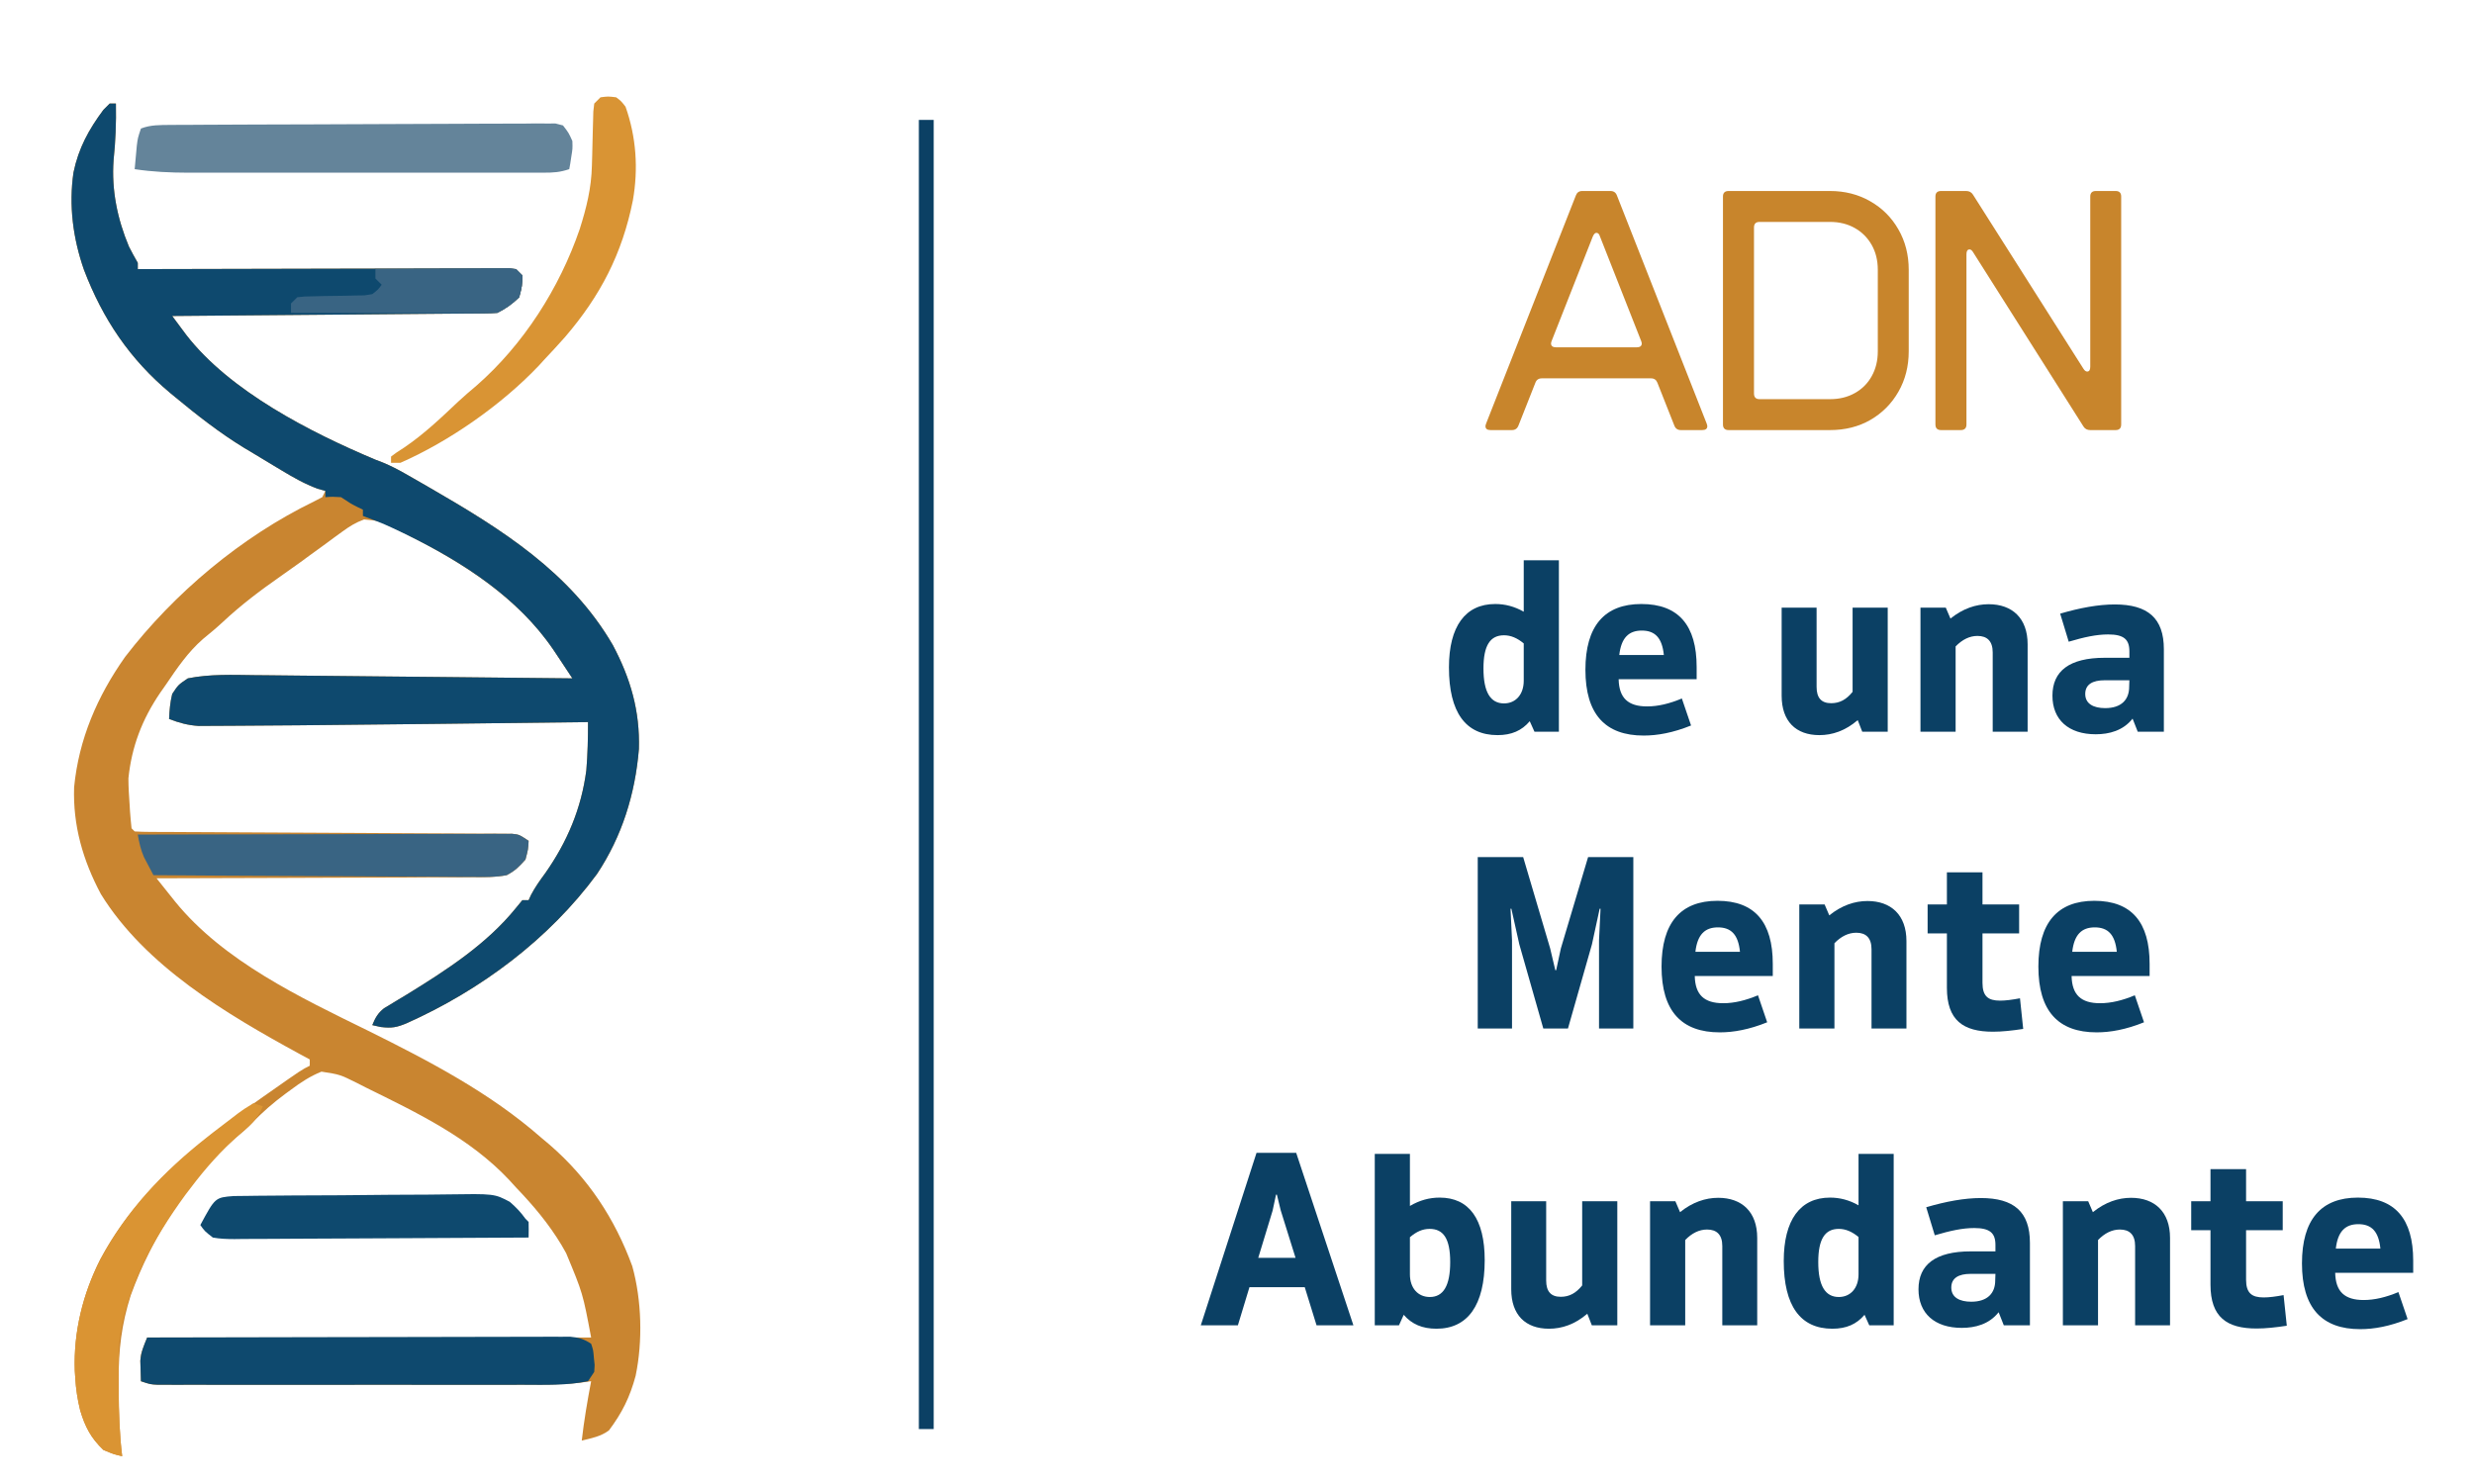 <svg xmlns="http://www.w3.org/2000/svg" xmlns:xlink="http://www.w3.org/1999/xlink" width="500" zoomAndPan="magnify" viewBox="0 0 375 225" height="300" preserveAspectRatio="xMidYMid meet" version="1.0"><defs><g></g><clipPath id="6ffd4f01f3"><path d="M 1 0.801 L 35 0.801 L 35 38 L 1 38 Z M 1 0.801" clip-rule="nonzero"></path></clipPath><clipPath id="1fd78f4120"><path d="M 37 0.801 L 66 0.801 L 66 38 L 37 38 Z M 37 0.801" clip-rule="nonzero"></path></clipPath><clipPath id="a0205d1134"><path d="M 69 0.801 L 98 0.801 L 98 38 L 69 38 Z M 69 0.801" clip-rule="nonzero"></path></clipPath><clipPath id="727377848f"><rect x="0" width="101" y="0" height="46"></rect></clipPath><clipPath id="c308c8915d"><path d="M 44 40 L 102.594 40 L 102.594 201 L 44 201 Z M 44 40" clip-rule="nonzero"></path></clipPath></defs><g transform="matrix(1, 0, 0, 1, 224, 28)"><g clip-path="url(#727377848f)"><g clip-path="url(#6ffd4f01f3)"><g fill="#c8852c" fill-opacity="1"><g transform="translate(0.913, 37.208)"><g><path d="M 1.031 0 C 0.508 0 0.25 -0.195 0.25 -0.594 C 0.25 -0.676 0.281 -0.805 0.344 -0.984 L 13.953 -35.578 C 14.117 -36.023 14.441 -36.25 14.922 -36.25 L 19.188 -36.25 C 19.676 -36.25 20.004 -36.023 20.172 -35.578 L 33.781 -0.984 C 33.844 -0.805 33.875 -0.676 33.875 -0.594 C 33.875 -0.195 33.613 0 33.094 0 L 29.859 0 C 29.379 0 29.051 -0.227 28.875 -0.688 L 26.312 -7.172 C 26.145 -7.617 25.82 -7.844 25.344 -7.844 L 8.781 -7.844 C 8.301 -7.844 7.977 -7.617 7.812 -7.172 L 5.25 -0.688 C 5.07 -0.227 4.742 0 4.266 0 Z M 10.969 -12.547 L 23.156 -12.547 C 23.676 -12.547 23.938 -12.742 23.938 -13.141 C 23.938 -13.223 23.906 -13.348 23.844 -13.516 L 17.609 -29.344 C 17.504 -29.719 17.32 -29.906 17.062 -29.906 C 16.863 -29.906 16.68 -29.719 16.516 -29.344 L 10.281 -13.516 C 10.219 -13.348 10.188 -13.223 10.188 -13.141 C 10.188 -12.742 10.445 -12.547 10.969 -12.547 Z M 10.969 -12.547"></path></g></g></g></g><g clip-path="url(#1fd78f4120)"><g fill="#c8852c" fill-opacity="1"><g transform="translate(35.036, 37.208)"><g><path d="M 2.984 0 C 2.41 0 2.125 -0.285 2.125 -0.859 L 2.125 -35.406 C 2.125 -35.969 2.41 -36.25 2.984 -36.25 L 18.344 -36.25 C 20.613 -36.25 22.648 -35.727 24.453 -34.688 C 26.266 -33.656 27.688 -32.234 28.719 -30.422 C 29.758 -28.617 30.281 -26.582 30.281 -24.312 L 30.281 -11.938 C 30.281 -9.664 29.758 -7.625 28.719 -5.812 C 27.688 -4.008 26.273 -2.586 24.484 -1.547 C 22.691 -0.516 20.645 0 18.344 0 Z M 7.672 -4.688 L 18.344 -4.688 C 19.758 -4.688 21.016 -4.992 22.109 -5.609 C 23.211 -6.223 24.066 -7.078 24.672 -8.172 C 25.285 -9.266 25.594 -10.52 25.594 -11.938 L 25.594 -24.312 C 25.594 -25.738 25.281 -27 24.656 -28.094 C 24.031 -29.188 23.176 -30.035 22.094 -30.641 C 21.008 -31.254 19.758 -31.562 18.344 -31.562 L 7.672 -31.562 C 7.109 -31.562 6.828 -31.281 6.828 -30.719 L 6.828 -5.547 C 6.828 -4.973 7.109 -4.688 7.672 -4.688 Z M 7.672 -4.688"></path></g></g></g></g><g clip-path="url(#a0205d1134)"><g fill="#c8852c" fill-opacity="1"><g transform="translate(67.24, 37.208)"><g><path d="M 2.984 0 C 2.41 0 2.125 -0.285 2.125 -0.859 L 2.125 -35.406 C 2.125 -35.969 2.41 -36.25 2.984 -36.25 L 6.781 -36.25 C 7.238 -36.25 7.582 -36.066 7.812 -35.703 L 24.562 -9.297 C 24.738 -9.016 24.926 -8.875 25.125 -8.875 C 25.438 -8.875 25.594 -9.113 25.594 -9.594 L 25.594 -35.406 C 25.594 -35.969 25.879 -36.25 26.453 -36.25 L 29.438 -36.25 C 30 -36.25 30.281 -35.969 30.281 -35.406 L 30.281 -0.859 C 30.281 -0.285 30 0 29.438 0 L 25.594 0 C 25.133 0 24.789 -0.18 24.562 -0.547 L 7.844 -26.953 C 7.676 -27.242 7.492 -27.391 7.297 -27.391 C 6.984 -27.391 6.828 -27.145 6.828 -26.656 L 6.828 -0.859 C 6.828 -0.285 6.539 0 5.969 0 Z M 2.984 0"></path></g></g></g></g></g></g><path stroke-linecap="butt" transform="matrix(0, -0.75, 0.75, 0, 139.278, 216.67)" fill="none" stroke-linejoin="miter" d="M 0.002 1.499 L 264.653 1.499" stroke="#0b4064" stroke-width="3" stroke-opacity="1" stroke-miterlimit="4"></path><g fill="#0b4064" fill-opacity="1"><g transform="translate(218.1, 110.937)"><g><path d="M 12.863 -25.984 L 12.863 -18.191 C 11.434 -19.004 10.004 -19.359 8.543 -19.359 C 3.996 -19.359 1.527 -15.949 1.527 -9.746 C 1.527 -2.922 4.059 0.52 8.898 0.52 C 11.012 0.52 12.57 -0.164 13.773 -1.59 L 14.488 0 L 18.191 0 L 18.191 -25.984 Z M 9.875 -4.289 C 7.828 -4.289 6.758 -5.977 6.758 -9.582 C 6.758 -13.121 7.797 -14.617 9.875 -14.617 C 10.914 -14.617 11.887 -14.195 12.863 -13.383 L 12.863 -7.73 C 12.863 -5.621 11.629 -4.289 9.875 -4.289 Z M 9.875 -4.289"></path></g></g></g><g fill="#0b4064" fill-opacity="1"><g transform="translate(238.785, 110.937)"><g><path d="M 18.387 -9.809 C 18.387 -16.109 15.656 -19.359 10.004 -19.359 C 4.418 -19.359 1.527 -16.016 1.527 -9.387 C 1.527 -2.633 4.547 0.586 10.363 0.586 C 12.441 0.586 14.812 0.164 17.539 -0.941 L 16.145 -5.035 C 14.293 -4.254 12.539 -3.832 10.883 -3.832 C 7.992 -3.832 6.625 -5.102 6.562 -7.957 L 18.387 -7.957 Z M 10.07 -15.332 C 12.082 -15.332 13.156 -14.227 13.414 -11.629 L 6.66 -11.629 C 6.953 -14.227 8.09 -15.332 10.07 -15.332 Z M 10.07 -15.332"></path></g></g></g><g fill="#0b4064" fill-opacity="1"><g transform="translate(258.691, 110.937)"><g></g></g></g><g fill="#0b4064" fill-opacity="1"><g transform="translate(267.556, 110.937)"><g><path d="M 13.254 -18.809 L 13.254 -6.043 C 12.312 -4.871 11.305 -4.32 10.004 -4.32 C 8.543 -4.32 7.797 -5.102 7.797 -6.789 L 7.797 -18.809 L 2.5 -18.809 L 2.5 -5.457 C 2.5 -1.59 4.645 0.52 8.219 0.52 C 10.168 0.52 12.148 -0.129 14.031 -1.754 L 14.715 0 L 18.578 0 L 18.578 -18.809 Z M 13.254 -18.809"></path></g></g></g><g fill="#0b4064" fill-opacity="1"><g transform="translate(288.598, 110.937)"><g><path d="M 12.832 -19.328 C 10.914 -19.328 8.934 -18.676 7.047 -17.152 L 6.336 -18.809 L 2.5 -18.809 L 2.5 0 L 7.828 0 L 7.828 -12.93 C 8.836 -13.969 9.941 -14.52 11.141 -14.52 C 12.602 -14.52 13.449 -13.738 13.449 -12.02 L 13.449 0 L 18.742 0 L 18.742 -13.254 C 18.742 -17.215 16.402 -19.328 12.832 -19.328 Z M 12.832 -19.328"></path></g></g></g><g fill="#0b4064" fill-opacity="1"><g transform="translate(309.835, 110.937)"><g><path d="M 10.719 -19.293 C 8.219 -19.293 5.426 -18.773 2.438 -17.898 L 3.734 -13.645 C 6.043 -14.324 7.895 -14.746 9.711 -14.746 C 12.082 -14.746 12.93 -14 12.93 -12.18 L 12.93 -11.207 L 9.191 -11.207 C 3.832 -11.207 1.266 -9.191 1.266 -5.457 C 1.266 -1.82 3.703 0.391 7.828 0.391 C 9.875 0.391 11.984 -0.164 13.414 -1.98 L 14.195 0 L 18.156 0 L 18.156 -12.504 C 18.156 -17.215 15.723 -19.293 10.719 -19.293 Z M 9.258 -3.574 C 7.504 -3.574 6.238 -4.223 6.238 -5.719 C 6.238 -7.18 7.375 -7.797 9.16 -7.797 L 12.93 -7.797 L 12.895 -6.789 C 12.895 -4.871 11.727 -3.574 9.258 -3.574 Z M 9.258 -3.574"></path></g></g></g><g fill="#0b4064" fill-opacity="1"><g transform="translate(221.229, 155.937)"><g><path d="M 2.762 0 L 7.957 0 L 7.957 -13.383 L 7.73 -18.156 L 7.859 -18.156 L 9.062 -12.766 L 12.699 0 L 16.438 0 L 20.074 -12.766 L 21.242 -18.156 L 21.375 -18.156 L 21.145 -13.383 L 21.145 0 L 26.344 0 L 26.344 -25.984 L 19.488 -25.984 L 15.363 -12.148 L 14.648 -8.836 L 14.52 -8.836 L 13.738 -12.148 L 9.648 -25.984 L 2.762 -25.984 Z M 2.762 0"></path></g></g></g><g fill="#0b4064" fill-opacity="1"><g transform="translate(250.324, 155.937)"><g><path d="M 18.387 -9.809 C 18.387 -16.109 15.656 -19.359 10.004 -19.359 C 4.418 -19.359 1.527 -16.016 1.527 -9.387 C 1.527 -2.633 4.547 0.586 10.363 0.586 C 12.441 0.586 14.812 0.164 17.539 -0.941 L 16.145 -5.035 C 14.293 -4.254 12.539 -3.832 10.883 -3.832 C 7.992 -3.832 6.625 -5.102 6.562 -7.957 L 18.387 -7.957 Z M 10.07 -15.332 C 12.082 -15.332 13.156 -14.227 13.414 -11.629 L 6.66 -11.629 C 6.953 -14.227 8.09 -15.332 10.07 -15.332 Z M 10.07 -15.332"></path></g></g></g><g fill="#0b4064" fill-opacity="1"><g transform="translate(270.23, 155.937)"><g><path d="M 12.832 -19.328 C 10.914 -19.328 8.934 -18.676 7.047 -17.152 L 6.336 -18.809 L 2.5 -18.809 L 2.5 0 L 7.828 0 L 7.828 -12.93 C 8.836 -13.969 9.941 -14.52 11.141 -14.52 C 12.602 -14.52 13.449 -13.738 13.449 -12.02 L 13.449 0 L 18.742 0 L 18.742 -13.254 C 18.742 -17.215 16.402 -19.328 12.832 -19.328 Z M 12.832 -19.328"></path></g></g></g><g fill="#0b4064" fill-opacity="1"><g transform="translate(290.85, 155.937)"><g><path d="M 15.332 -4.578 C 14.129 -4.352 13.156 -4.223 12.312 -4.223 C 10.523 -4.223 9.648 -4.871 9.648 -6.918 L 9.648 -14.422 L 15.203 -14.422 L 15.203 -18.809 L 9.648 -18.809 L 9.648 -23.68 L 4.254 -23.68 L 4.254 -18.809 L 1.332 -18.809 L 1.332 -14.422 L 4.254 -14.422 L 4.254 -6.172 C 4.254 -1.234 6.723 0.488 11.238 0.488 C 12.602 0.488 14.129 0.324 15.82 0.066 Z M 15.332 -4.578"></path></g></g></g><g fill="#0b4064" fill-opacity="1"><g transform="translate(307.443, 155.937)"><g><path d="M 18.387 -9.809 C 18.387 -16.109 15.656 -19.359 10.004 -19.359 C 4.418 -19.359 1.527 -16.016 1.527 -9.387 C 1.527 -2.633 4.547 0.586 10.363 0.586 C 12.441 0.586 14.812 0.164 17.539 -0.941 L 16.145 -5.035 C 14.293 -4.254 12.539 -3.832 10.883 -3.832 C 7.992 -3.832 6.625 -5.102 6.562 -7.957 L 18.387 -7.957 Z M 10.07 -15.332 C 12.082 -15.332 13.156 -14.227 13.414 -11.629 L 6.66 -11.629 C 6.953 -14.227 8.09 -15.332 10.07 -15.332 Z M 10.07 -15.332"></path></g></g></g><g fill="#0b4064" fill-opacity="1"><g transform="translate(181.268, 200.937)"><g><path d="M 18.289 0 L 23.875 0 L 15.203 -26.148 L 9.191 -26.148 L 0.746 0 L 6.367 0 L 8.121 -5.781 L 16.5 -5.781 Z M 9.453 -10.23 L 11.629 -17.379 L 12.148 -19.812 L 12.277 -19.812 L 12.863 -17.41 L 15.105 -10.23 Z M 9.453 -10.23"></path></g></g></g><g fill="#0b4064" fill-opacity="1"><g transform="translate(205.882, 200.937)"><g><path d="M 12.344 -19.359 C 10.785 -19.359 9.324 -18.969 7.828 -18.094 L 7.828 -25.984 L 2.5 -25.984 L 2.5 0 L 6.172 0 L 6.887 -1.59 C 8.121 -0.164 9.711 0.52 11.855 0.52 C 16.598 0.52 19.164 -3.055 19.164 -9.875 C 19.164 -16.109 16.793 -19.359 12.344 -19.359 Z M 10.848 -4.289 C 9.062 -4.289 7.828 -5.621 7.828 -7.73 L 7.828 -13.352 C 8.805 -14.195 9.746 -14.617 10.816 -14.617 C 12.895 -14.617 13.934 -13.156 13.934 -9.582 C 13.934 -6.008 12.895 -4.289 10.848 -4.289 Z M 10.848 -4.289"></path></g></g></g><g fill="#0b4064" fill-opacity="1"><g transform="translate(226.567, 200.937)"><g><path d="M 13.254 -18.809 L 13.254 -6.043 C 12.312 -4.871 11.305 -4.32 10.004 -4.32 C 8.543 -4.32 7.797 -5.102 7.797 -6.789 L 7.797 -18.809 L 2.5 -18.809 L 2.5 -5.457 C 2.5 -1.59 4.645 0.52 8.219 0.52 C 10.168 0.52 12.148 -0.129 14.031 -1.754 L 14.715 0 L 18.578 0 L 18.578 -18.809 Z M 13.254 -18.809"></path></g></g></g><g fill="#0b4064" fill-opacity="1"><g transform="translate(247.61, 200.937)"><g><path d="M 12.832 -19.328 C 10.914 -19.328 8.934 -18.676 7.047 -17.152 L 6.336 -18.809 L 2.5 -18.809 L 2.5 0 L 7.828 0 L 7.828 -12.93 C 8.836 -13.969 9.941 -14.52 11.141 -14.52 C 12.602 -14.52 13.449 -13.738 13.449 -12.02 L 13.449 0 L 18.742 0 L 18.742 -13.254 C 18.742 -17.215 16.402 -19.328 12.832 -19.328 Z M 12.832 -19.328"></path></g></g></g><g fill="#0b4064" fill-opacity="1"><g transform="translate(268.847, 200.937)"><g><path d="M 12.863 -25.984 L 12.863 -18.191 C 11.434 -19.004 10.004 -19.359 8.543 -19.359 C 3.996 -19.359 1.527 -15.949 1.527 -9.746 C 1.527 -2.922 4.059 0.52 8.898 0.52 C 11.012 0.52 12.57 -0.164 13.773 -1.59 L 14.488 0 L 18.191 0 L 18.191 -25.984 Z M 9.875 -4.289 C 7.828 -4.289 6.758 -5.977 6.758 -9.582 C 6.758 -13.121 7.797 -14.617 9.875 -14.617 C 10.914 -14.617 11.887 -14.195 12.863 -13.383 L 12.863 -7.73 C 12.863 -5.621 11.629 -4.289 9.875 -4.289 Z M 9.875 -4.289"></path></g></g></g><g fill="#0b4064" fill-opacity="1"><g transform="translate(289.532, 200.937)"><g><path d="M 10.719 -19.293 C 8.219 -19.293 5.426 -18.773 2.438 -17.898 L 3.734 -13.645 C 6.043 -14.324 7.895 -14.746 9.711 -14.746 C 12.082 -14.746 12.93 -14 12.93 -12.18 L 12.93 -11.207 L 9.191 -11.207 C 3.832 -11.207 1.266 -9.191 1.266 -5.457 C 1.266 -1.82 3.703 0.391 7.828 0.391 C 9.875 0.391 11.984 -0.164 13.414 -1.98 L 14.195 0 L 18.156 0 L 18.156 -12.504 C 18.156 -17.215 15.723 -19.293 10.719 -19.293 Z M 9.258 -3.574 C 7.504 -3.574 6.238 -4.223 6.238 -5.719 C 6.238 -7.18 7.375 -7.797 9.16 -7.797 L 12.93 -7.797 L 12.895 -6.789 C 12.895 -4.871 11.727 -3.574 9.258 -3.574 Z M 9.258 -3.574"></path></g></g></g><g fill="#0b4064" fill-opacity="1"><g transform="translate(310.184, 200.937)"><g><path d="M 12.832 -19.328 C 10.914 -19.328 8.934 -18.676 7.047 -17.152 L 6.336 -18.809 L 2.5 -18.809 L 2.5 0 L 7.828 0 L 7.828 -12.93 C 8.836 -13.969 9.941 -14.52 11.141 -14.52 C 12.602 -14.52 13.449 -13.738 13.449 -12.02 L 13.449 0 L 18.742 0 L 18.742 -13.254 C 18.742 -17.215 16.402 -19.328 12.832 -19.328 Z M 12.832 -19.328"></path></g></g></g><g fill="#0b4064" fill-opacity="1"><g transform="translate(330.804, 200.937)"><g><path d="M 15.332 -4.578 C 14.129 -4.352 13.156 -4.223 12.312 -4.223 C 10.523 -4.223 9.648 -4.871 9.648 -6.918 L 9.648 -14.422 L 15.203 -14.422 L 15.203 -18.809 L 9.648 -18.809 L 9.648 -23.68 L 4.254 -23.68 L 4.254 -18.809 L 1.332 -18.809 L 1.332 -14.422 L 4.254 -14.422 L 4.254 -6.172 C 4.254 -1.234 6.723 0.488 11.238 0.488 C 12.602 0.488 14.129 0.324 15.82 0.066 Z M 15.332 -4.578"></path></g></g></g><g fill="#0b4064" fill-opacity="1"><g transform="translate(347.397, 200.937)"><g><path d="M 18.387 -9.809 C 18.387 -16.109 15.656 -19.359 10.004 -19.359 C 4.418 -19.359 1.527 -16.016 1.527 -9.387 C 1.527 -2.633 4.547 0.586 10.363 0.586 C 12.441 0.586 14.812 0.164 17.539 -0.941 L 16.145 -5.035 C 14.293 -4.254 12.539 -3.832 10.883 -3.832 C 7.992 -3.832 6.625 -5.102 6.562 -7.957 L 18.387 -7.957 Z M 10.07 -15.332 C 12.082 -15.332 13.156 -14.227 13.414 -11.629 L 6.66 -11.629 C 6.953 -14.227 8.09 -15.332 10.07 -15.332 Z M 10.07 -15.332"></path></g></g></g><path fill="#c98530" d="M 16.625 15.699 L 17.57 15.699 C 17.625 18.598 17.52 21.402 17.215 24.285 C 16.887 28.816 17.789 33.188 19.543 37.383 C 19.965 38.223 20.422 39.043 20.887 39.855 L 20.887 40.805 L 21.781 40.801 C 28.945 40.781 36.105 40.766 43.27 40.754 C 46.73 40.75 50.195 40.742 53.66 40.73 C 56.676 40.723 59.695 40.719 62.715 40.715 C 64.312 40.715 65.91 40.711 67.508 40.703 C 69.293 40.695 71.074 40.695 72.859 40.695 L 74.473 40.688 L 75.938 40.691 L 77.215 40.688 L 78.23 40.805 L 79.176 41.75 C 79.148 43.348 79.148 43.348 78.703 45.066 C 77.641 46.102 76.703 46.773 75.387 47.434 C 74.723 47.48 74.062 47.508 73.398 47.508 L 72.141 47.523 L 70.754 47.531 L 69.297 47.547 C 67.703 47.559 66.105 47.574 64.512 47.586 L 61.199 47.613 C 58.293 47.641 55.383 47.664 52.473 47.688 C 49.508 47.711 46.539 47.734 43.574 47.762 C 37.75 47.812 31.926 47.863 26.102 47.91 C 26.555 48.516 27.004 49.125 27.457 49.734 L 28.223 50.762 C 34.828 59.324 47.117 65.578 56.902 69.695 L 58.035 70.129 C 59.219 70.621 60.301 71.176 61.414 71.812 L 62.637 72.508 L 63.922 73.246 L 65.262 74.02 C 76.023 80.242 86.48 86.766 92.895 97.809 C 95.586 102.883 97.012 107.801 96.844 113.566 C 96.273 120.41 94.289 126.789 90.492 132.512 C 83.199 142.418 72.895 150.098 61.672 155.129 C 60.121 155.777 59.391 155.914 57.703 155.711 L 56.43 155.426 C 56.895 154.301 57.262 153.621 58.223 152.859 L 59.238 152.25 L 60.375 151.559 L 61.582 150.836 C 67.574 147.152 73.77 143.168 78.23 137.633 L 79.176 136.48 L 80.125 136.48 L 80.5 135.668 C 81.121 134.488 81.852 133.469 82.641 132.395 C 85.98 127.645 88.117 122.582 88.875 116.789 C 89.078 114.348 89.133 111.93 89.129 109.48 L 87.629 109.5 C 82.879 109.555 78.129 109.613 73.379 109.668 C 70.938 109.695 68.5 109.723 66.059 109.754 C 59.984 109.824 53.91 109.891 47.832 109.941 L 45.125 109.969 C 42.559 109.992 39.996 110.012 37.43 110.023 C 36.652 110.027 35.875 110.031 35.094 110.039 C 34.031 110.051 32.965 110.055 31.898 110.055 L 30.09 110.066 C 28.449 109.953 27.156 109.598 25.629 109.008 C 25.695 107.664 25.785 106.516 26.102 105.219 C 27.02 103.828 27.02 103.828 28.469 102.852 C 31.797 102.18 35.285 102.324 38.664 102.367 L 40.25 102.379 C 41.961 102.395 43.672 102.414 45.387 102.434 L 48.969 102.469 C 51.777 102.496 54.59 102.523 57.402 102.555 C 60.605 102.586 63.809 102.621 67.012 102.648 C 73.594 102.715 80.176 102.781 86.758 102.852 C 86.152 101.934 85.543 101.02 84.938 100.102 C 84.43 99.34 84.43 99.34 83.91 98.559 C 78.066 89.945 68.809 84.492 59.629 80.027 C 57.496 78.965 57.496 78.965 55.184 78.758 C 53.902 79.227 52.965 79.812 51.867 80.617 L 50.613 81.527 L 49.32 82.484 L 46.832 84.289 L 45.523 85.25 C 44.512 85.98 43.496 86.703 42.469 87.418 C 39.41 89.551 36.527 91.734 33.793 94.289 C 32.82 95.195 31.812 96.031 30.781 96.871 C 28.488 98.871 26.848 101.289 25.152 103.797 L 24.246 105.09 C 21.543 109.078 19.957 113.203 19.465 118.008 C 19.469 119.336 19.547 120.648 19.645 121.973 L 19.707 123.012 C 19.766 123.871 19.852 124.727 19.941 125.586 L 20.414 126.059 C 21.168 126.109 21.922 126.125 22.676 126.129 L 24.156 126.137 L 25.797 126.141 L 27.512 126.152 C 28.746 126.156 29.98 126.164 31.215 126.168 C 33.168 126.176 35.117 126.188 37.07 126.199 C 42.617 126.23 48.168 126.262 53.719 126.285 C 56.781 126.297 59.844 126.316 62.906 126.336 C 64.527 126.348 66.148 126.355 67.773 126.359 C 69.582 126.363 71.391 126.375 73.199 126.391 L 74.832 126.391 L 76.32 126.402 L 77.617 126.41 C 78.703 126.531 78.703 126.531 80.125 127.48 C 80.066 128.754 80.066 128.754 79.652 130.32 C 78.676 131.418 78.074 132.023 76.809 132.691 C 75.074 133.035 73.375 133.016 71.613 133.004 L 70.043 133.016 C 68.336 133.031 66.629 133.027 64.918 133.023 C 63.734 133.031 62.547 133.039 61.363 133.047 C 58.562 133.062 55.762 133.07 52.965 133.07 C 49.461 133.074 45.961 133.094 42.461 133.109 C 36.215 133.141 29.973 133.156 23.73 133.164 C 24.332 133.918 24.934 134.676 25.535 135.43 L 26.551 136.703 C 33.898 145.746 45.543 151.242 55.809 156.281 C 64.992 160.84 74.281 165.676 82.02 172.477 L 83.348 173.594 C 89.176 178.648 93.195 184.77 95.84 191.977 C 97.273 197.141 97.438 203.332 96.348 208.59 C 95.488 211.805 94.297 214.215 92.297 216.879 C 91.051 217.801 89.668 218.055 88.18 218.418 C 88.523 215.391 89.035 212.414 89.602 209.418 L 87.855 209.652 C 84.949 209.973 82.055 209.961 79.133 209.953 L 77.289 209.957 C 75.633 209.957 73.977 209.957 72.32 209.957 C 70.582 209.957 68.844 209.957 67.109 209.957 C 64.195 209.957 61.281 209.957 58.367 209.953 C 55 209.953 51.633 209.953 48.262 209.957 C 45.367 209.957 42.469 209.957 39.574 209.957 C 37.844 209.957 36.117 209.957 34.387 209.957 C 32.465 209.961 30.543 209.957 28.621 209.953 L 26.883 209.957 L 25.301 209.953 L 23.922 209.953 C 22.785 209.895 22.785 209.895 21.363 209.418 C 21.336 208.758 21.316 208.098 21.305 207.438 L 21.27 206.32 C 21.363 205.156 21.363 205.156 22.309 202.789 L 89.602 202.789 C 88.34 196.074 88.34 196.074 85.812 190 L 85.105 188.758 C 83.148 185.512 80.844 182.781 78.23 180.055 L 77.152 178.871 C 71.152 172.496 63.238 168.719 55.48 164.898 L 54.09 164.188 C 51.52 162.914 51.52 162.914 48.727 162.48 C 47.023 163.164 45.598 164.102 44.141 165.191 L 43.25 165.844 C 41.426 167.199 39.762 168.617 38.211 170.285 C 37.422 171.109 36.578 171.812 35.699 172.535 C 28.637 178.68 22.969 187.656 19.809 196.418 C 18.422 200.785 17.965 204.676 17.984 209.242 L 17.988 210.777 C 18.008 214.137 18.109 217.449 18.52 220.785 C 17.246 220.492 17.246 220.492 15.676 219.84 C 13.773 218.027 12.891 216.32 12.148 213.816 C 11.754 212.215 11.508 210.59 11.41 208.945 L 11.336 207.801 C 11.137 201.914 12.555 196.184 15.203 190.949 C 20.961 180.184 30.023 173.191 39.844 166.316 L 40.809 165.641 C 45.703 162.203 45.703 162.203 46.953 161.582 L 46.953 160.633 C 46.402 160.336 45.852 160.039 45.285 159.73 C 34.34 153.758 22.004 146.445 15.293 135.562 C 12.57 130.449 11.039 125.168 11.234 119.355 C 11.945 112.051 14.75 105.566 18.965 99.594 C 26.41 89.914 36.582 81.379 47.613 76.02 L 48.848 75.379 L 49.32 74.434 L 48.145 74.098 C 46.141 73.359 44.422 72.363 42.598 71.266 L 41.516 70.617 C 40.484 69.996 39.453 69.375 38.422 68.75 L 36.973 67.883 C 33.277 65.621 29.906 62.98 26.574 60.223 L 25.801 59.586 C 19.668 54.465 15.566 48.363 12.723 40.898 C 11.062 36.129 10.41 31.145 11.141 26.141 C 11.898 22.48 13.453 19.633 15.676 16.648 Z M 16.625 15.699" fill-opacity="1" fill-rule="nonzero"></path><path fill="#0e496e" d="M 16.625 15.699 L 17.57 15.699 C 17.625 18.598 17.52 21.402 17.215 24.285 C 16.887 28.816 17.789 33.188 19.543 37.383 C 19.965 38.223 20.422 39.043 20.887 39.855 L 20.887 40.805 L 21.781 40.801 C 28.945 40.781 36.105 40.766 43.27 40.754 C 46.73 40.75 50.195 40.742 53.66 40.73 C 56.676 40.723 59.695 40.719 62.715 40.715 C 64.312 40.715 65.91 40.711 67.508 40.703 C 69.293 40.695 71.074 40.695 72.859 40.695 L 74.473 40.688 L 75.938 40.691 L 77.215 40.688 L 78.23 40.805 L 79.176 41.75 C 79.148 43.348 79.148 43.348 78.703 45.066 C 77.641 46.102 76.703 46.773 75.387 47.434 C 74.723 47.48 74.062 47.508 73.398 47.508 L 72.141 47.523 L 70.754 47.531 L 69.297 47.547 C 67.703 47.559 66.105 47.574 64.512 47.586 L 61.199 47.613 C 58.293 47.641 55.383 47.664 52.473 47.688 C 49.508 47.711 46.539 47.734 43.574 47.762 C 37.75 47.812 31.926 47.863 26.102 47.91 C 26.555 48.516 27.004 49.125 27.457 49.734 L 28.223 50.762 C 34.828 59.324 47.117 65.578 56.902 69.695 L 58.035 70.129 C 59.219 70.621 60.301 71.176 61.414 71.812 L 62.637 72.508 L 63.922 73.246 L 65.262 74.02 C 76.023 80.242 86.48 86.766 92.895 97.809 C 95.586 102.883 97.012 107.801 96.844 113.566 C 96.273 120.41 94.289 126.789 90.492 132.512 C 83.199 142.418 72.895 150.098 61.672 155.129 C 60.121 155.777 59.391 155.914 57.703 155.711 L 56.43 155.426 C 56.895 154.301 57.262 153.621 58.223 152.859 L 59.238 152.25 L 60.375 151.559 L 61.582 150.836 C 67.574 147.152 73.77 143.168 78.23 137.633 L 79.176 136.48 L 80.125 136.48 L 80.5 135.668 C 81.121 134.488 81.852 133.469 82.641 132.395 C 85.98 127.645 88.117 122.582 88.875 116.789 C 89.078 114.348 89.133 111.93 89.129 109.48 L 87.629 109.5 C 82.879 109.555 78.129 109.613 73.379 109.668 C 70.938 109.695 68.5 109.723 66.059 109.754 C 59.984 109.824 53.91 109.891 47.832 109.941 L 45.125 109.969 C 42.559 109.992 39.996 110.012 37.43 110.023 C 36.652 110.027 35.875 110.031 35.094 110.039 C 34.031 110.051 32.965 110.055 31.898 110.055 L 30.09 110.066 C 28.449 109.953 27.156 109.598 25.629 109.008 C 25.695 107.664 25.785 106.516 26.102 105.219 C 27.02 103.828 27.02 103.828 28.469 102.852 C 31.797 102.18 35.285 102.324 38.664 102.367 L 40.25 102.379 C 41.961 102.395 43.672 102.414 45.387 102.434 L 48.969 102.469 C 51.777 102.496 54.59 102.523 57.402 102.555 C 60.605 102.586 63.809 102.621 67.012 102.648 C 73.594 102.715 80.176 102.781 86.758 102.852 C 86.152 101.934 85.543 101.02 84.938 100.102 C 84.43 99.34 84.43 99.34 83.91 98.559 C 78.488 90.562 70.043 85.176 61.496 80.996 C 58.309 79.473 58.309 79.473 55.008 78.223 L 55.008 77.273 L 54.148 76.859 C 53.113 76.328 53.113 76.328 51.691 75.379 C 50.445 75.301 50.445 75.301 49.32 75.379 L 49.32 74.434 L 48.145 74.098 C 46.141 73.359 44.422 72.363 42.598 71.266 L 41.516 70.617 C 40.484 69.996 39.453 69.375 38.422 68.75 L 36.973 67.883 C 33.277 65.621 29.906 62.98 26.574 60.223 L 25.801 59.586 C 19.668 54.465 15.566 48.363 12.723 40.898 C 11.062 36.129 10.41 31.145 11.141 26.141 C 11.898 22.48 13.453 19.633 15.676 16.648 Z M 16.625 15.699" fill-opacity="1" fill-rule="nonzero"></path><path fill="#0e496e" d="M 22.309 202.789 C 30.805 202.766 39.297 202.75 47.793 202.738 C 51.734 202.734 55.68 202.727 59.621 202.719 C 63.059 202.707 66.496 202.703 69.934 202.699 C 71.754 202.699 73.574 202.695 75.395 202.688 C 77.109 202.684 78.82 202.68 80.535 202.68 C 81.461 202.68 82.391 202.676 83.32 202.672 L 84.996 202.676 L 86.453 202.672 C 87.746 202.793 88.523 203.023 89.602 203.734 C 89.926 204.711 89.926 204.711 90.016 205.836 L 90.133 206.961 L 90.074 208 L 89.129 209.418 C 85.859 210.09 82.512 209.961 79.188 209.953 L 77.344 209.957 C 75.684 209.957 74.027 209.957 72.367 209.957 C 70.629 209.957 68.891 209.957 67.152 209.957 C 64.234 209.957 61.32 209.957 58.402 209.953 C 55.031 209.953 51.66 209.953 48.289 209.957 C 45.391 209.957 42.492 209.957 39.594 209.957 C 37.863 209.957 36.133 209.957 34.402 209.957 C 32.477 209.961 30.551 209.957 28.629 209.953 L 26.887 209.957 L 25.305 209.953 L 23.926 209.953 C 22.785 209.895 22.785 209.895 21.363 209.418 C 21.336 208.758 21.316 208.098 21.305 207.438 L 21.27 206.32 C 21.375 204.992 21.797 204.008 22.309 202.789" fill-opacity="1" fill-rule="nonzero"></path><path fill="#64849a" d="M 25.832 18.941 L 27.418 18.93 L 29.148 18.926 L 30.977 18.914 C 32.977 18.902 34.977 18.895 36.973 18.887 L 39.039 18.879 C 41.898 18.867 44.762 18.859 47.621 18.855 C 51.723 18.848 55.824 18.832 59.926 18.805 C 62.809 18.785 65.695 18.777 68.578 18.773 C 70.301 18.773 72.023 18.766 73.746 18.75 C 75.668 18.734 77.586 18.734 79.508 18.738 L 81.242 18.715 L 82.82 18.727 L 84.199 18.723 L 85.336 19.016 C 86.203 20.145 86.203 20.145 86.758 21.383 C 86.793 22.547 86.793 22.547 86.609 23.664 L 86.438 24.797 L 86.285 25.648 C 84.855 26.125 83.91 26.18 82.414 26.18 L 80.879 26.184 L 77.418 26.184 C 75.812 26.188 74.203 26.188 72.594 26.184 C 70.91 26.184 69.227 26.184 67.543 26.184 C 64.711 26.188 61.879 26.184 59.047 26.184 C 55.781 26.18 52.516 26.18 49.246 26.184 C 46.441 26.188 43.633 26.188 40.824 26.184 C 39.148 26.184 37.473 26.184 35.797 26.184 C 33.926 26.188 32.055 26.184 30.184 26.184 L 28.512 26.184 C 25.766 26.176 23.129 26.062 20.414 25.648 C 20.48 24.887 20.551 24.129 20.621 23.367 C 20.66 22.945 20.699 22.523 20.738 22.086 C 20.887 20.91 20.887 20.91 21.363 19.488 C 22.816 18.918 24.285 18.953 25.832 18.941" fill-opacity="1" fill-rule="nonzero"></path><path fill="#396483" d="M 20.887 126.531 C 28.402 126.512 35.914 126.492 43.43 126.484 C 46.918 126.48 50.406 126.473 53.895 126.461 C 56.934 126.453 59.977 126.445 63.016 126.441 C 64.625 126.441 66.234 126.438 67.844 126.434 C 69.641 126.426 71.438 126.426 73.234 126.426 L 74.855 126.414 L 76.336 126.418 L 77.625 126.414 C 78.703 126.531 78.703 126.531 80.125 127.48 C 80.066 128.754 80.066 128.754 79.652 130.32 C 78.676 131.422 78.082 132.027 76.809 132.691 C 75.059 133.023 73.344 132.988 71.57 132.957 L 69.984 132.961 C 68.262 132.957 66.539 132.938 64.816 132.922 C 63.617 132.918 62.422 132.914 61.227 132.91 C 58.402 132.902 55.578 132.883 52.754 132.859 C 49.535 132.836 46.32 132.82 43.102 132.809 C 36.488 132.785 29.871 132.742 23.258 132.691 C 22.949 132.109 22.645 131.527 22.34 130.945 L 21.824 129.961 C 21.328 128.824 21.09 127.754 20.887 126.531" fill-opacity="1" fill-rule="nonzero"></path><path fill="#d99434" d="M 91.023 14.754 C 92.18 14.605 92.18 14.605 93.395 14.754 C 94.129 15.301 94.129 15.301 94.816 16.176 C 96.449 20.785 96.77 25.602 95.926 30.398 C 94.312 38.465 91.012 44.848 85.656 51.09 C 84.621 52.254 83.566 53.406 82.492 54.539 L 81.707 55.402 C 76.102 61.32 68.133 66.906 60.695 70.168 L 59.273 70.168 L 59.273 69.223 C 60.094 68.605 60.094 68.605 61.258 67.859 C 64.277 65.812 66.84 63.363 69.48 60.867 C 70.371 60.039 71.289 59.258 72.215 58.477 C 79.352 52.234 84.797 43.688 87.867 34.75 C 88.891 31.523 89.641 28.516 89.719 25.125 L 89.766 23.477 C 89.793 22.332 89.82 21.188 89.848 20.047 L 89.895 18.402 L 89.934 16.902 L 90.074 15.699 Z M 91.023 14.754" fill-opacity="1" fill-rule="nonzero"></path><path fill="#0e496e" d="M 35.43 181.34 C 36.172 181.324 36.914 181.316 37.656 181.316 L 38.883 181.297 C 40.227 181.281 41.57 181.273 42.914 181.266 L 44.305 181.254 C 46.738 181.238 49.172 181.227 51.602 181.223 C 54.109 181.211 56.617 181.188 59.125 181.152 C 61.055 181.133 62.988 181.125 64.918 181.125 C 65.844 181.121 66.766 181.109 67.691 181.094 C 74.93 180.984 74.93 180.984 77.273 182.219 C 78.207 183.027 78.938 183.789 79.652 184.789 L 80.125 185.266 C 80.145 186.055 80.145 186.844 80.125 187.633 C 73.918 187.676 67.707 187.711 61.5 187.73 C 58.617 187.738 55.734 187.754 52.855 187.773 C 50.074 187.793 47.293 187.809 44.512 187.812 C 43.449 187.816 42.387 187.82 41.328 187.832 C 39.84 187.848 38.355 187.848 36.871 187.848 L 35.535 187.867 C 34.41 187.859 33.367 187.836 32.262 187.633 C 31.027 186.672 31.027 186.672 30.367 185.738 C 32.613 181.559 32.613 181.559 35.43 181.34" fill-opacity="1" fill-rule="nonzero"></path><path fill="#da9433" d="M 38.422 167.266 L 39.844 167.738 C 39.105 169.641 37.766 170.734 36.262 172.031 C 33.508 174.48 31.168 177.109 28.945 180.055 L 28.094 181.168 C 23.293 187.734 18.949 195.516 18.047 203.734 C 17.98 205.57 17.977 207.406 17.984 209.242 L 17.988 210.777 C 18.008 214.137 18.109 217.449 18.52 220.785 C 17.246 220.492 17.246 220.492 15.676 219.84 C 13.773 218.027 12.891 216.32 12.148 213.816 C 11.754 212.215 11.508 210.59 11.41 208.945 L 11.336 207.801 C 11.137 201.914 12.555 196.184 15.203 190.949 C 19.184 183.508 24.723 177.66 31.312 172.477 L 32.277 171.715 C 33.242 170.965 34.215 170.223 35.195 169.484 L 36.105 168.785 C 36.961 168.16 36.961 168.16 38.422 167.266" fill-opacity="1" fill-rule="nonzero"></path><g clip-path="url(#c308c8915d)"><path fill="#396483" d="M 368.723 178.633 C 370.512 179.262 371.375 179.848 372.66 181.238 C 373.633 182.68 373.922 183.645 374.047 185.379 C 374.109 187.043 374.172 188.707 374.227 190.375 C 374.262 191.449 374.305 192.523 374.348 193.598 C 374.367 194.277 374.391 194.961 374.414 195.641 L 374.48 197.523 L 374.406 199 L 373.461 199.945 C 371.742 199.77 371.742 199.77 370.145 199.473 L 370.121 198.293 C 370.086 196.523 370.043 194.758 369.996 192.988 L 369.961 191.133 L 369.91 189.344 L 369.875 187.699 C 369.652 186.078 369.191 185.164 368.246 183.844 L 367.773 183.371 C 366.719 183.238 366.719 183.238 365.492 183.223 L 364.238 183.168 C 362.992 183.281 362.992 183.281 362.035 184.125 C 361.027 185.23 361.027 185.23 360.836 186.781 L 360.746 188.559 L 360.691 189.504 C 360.633 190.5 360.59 191.492 360.547 192.488 C 360.512 193.164 360.473 193.84 360.438 194.516 C 360.344 196.168 360.266 197.82 360.191 199.473 L 356.875 199.945 C 356.332 198.863 356.344 198.27 356.348 197.066 L 356.348 195.859 L 356.355 194.555 L 356.355 193.223 C 356.359 191.812 356.363 190.402 356.371 188.992 C 356.375 188.039 356.375 187.086 356.379 186.133 C 356.383 183.789 356.391 181.449 356.402 179.105 L 359.719 179.105 L 359.719 180.055 L 360.484 179.742 C 363.266 178.703 365.758 178.266 368.723 178.633 M 263.043 179.105 C 264.152 179.086 265.258 179.086 266.363 179.105 C 266.977 182.633 266.98 186.172 267.039 189.742 L 267.082 191.234 L 267.113 192.582 C 267.238 193.82 267.238 193.82 267.953 194.867 C 268.715 195.793 268.715 195.793 270.062 196.129 C 271.625 196.266 271.625 196.266 273.113 195.477 L 274.418 194.738 L 275.367 194.738 C 275.91 190.992 276.008 187.254 276.125 183.477 L 276.18 181.98 L 276.223 180.617 L 276.312 179.578 L 276.789 179.105 C 278.211 179.047 278.211 179.047 279.629 179.105 L 280.105 179.578 C 280.148 181.051 280.16 182.508 280.152 183.977 L 280.148 185.312 C 280.145 186.727 280.141 188.141 280.133 189.555 C 280.133 190.512 280.129 191.469 280.129 192.426 C 280.121 194.773 280.113 197.125 280.105 199.473 L 276.789 199.945 L 276.789 197.578 L 275.188 198.496 C 273.426 199.508 272.301 200.027 270.242 200.066 C 268.711 200.047 267.844 199.973 266.422 199.355 L 265.414 198.527 L 264.379 197.695 C 263.25 196.297 262.984 195.062 262.57 193.316 C 262.457 191.688 262.457 191.688 262.461 190.004 L 262.465 188.164 L 262.473 187.223 C 262.48 186.262 262.484 185.301 262.484 184.344 C 262.5 180.906 262.5 180.906 262.57 179.578 Z M 56.902 40.805 C 59.922 40.781 62.941 40.762 65.961 40.75 C 66.992 40.746 68.02 40.742 69.047 40.734 C 70.52 40.723 71.996 40.715 73.473 40.711 L 74.871 40.695 L 76.164 40.695 L 77.305 40.691 C 77.609 40.727 77.914 40.766 78.23 40.805 L 79.176 41.75 C 79.148 43.348 79.148 43.348 78.703 45.066 C 77.641 46.102 76.703 46.773 75.387 47.434 C 74.395 47.477 73.398 47.492 72.406 47.488 L 71.48 47.488 C 70.473 47.488 69.461 47.484 68.449 47.48 L 66.352 47.48 C 64.508 47.477 62.664 47.473 60.82 47.469 C 58.941 47.461 57.062 47.461 55.18 47.457 C 51.492 47.453 47.801 47.445 44.109 47.434 L 44.109 46.012 L 45.059 45.066 C 46.188 44.938 46.188 44.938 47.586 44.922 L 49.113 44.883 C 50.18 44.867 51.242 44.852 52.309 44.84 L 53.836 44.801 L 55.238 44.781 L 56.43 44.594 C 57.301 43.922 57.301 43.922 57.852 43.172 L 56.902 42.223 Z M 56.902 40.805" fill-opacity="1" fill-rule="nonzero"></path></g></svg>